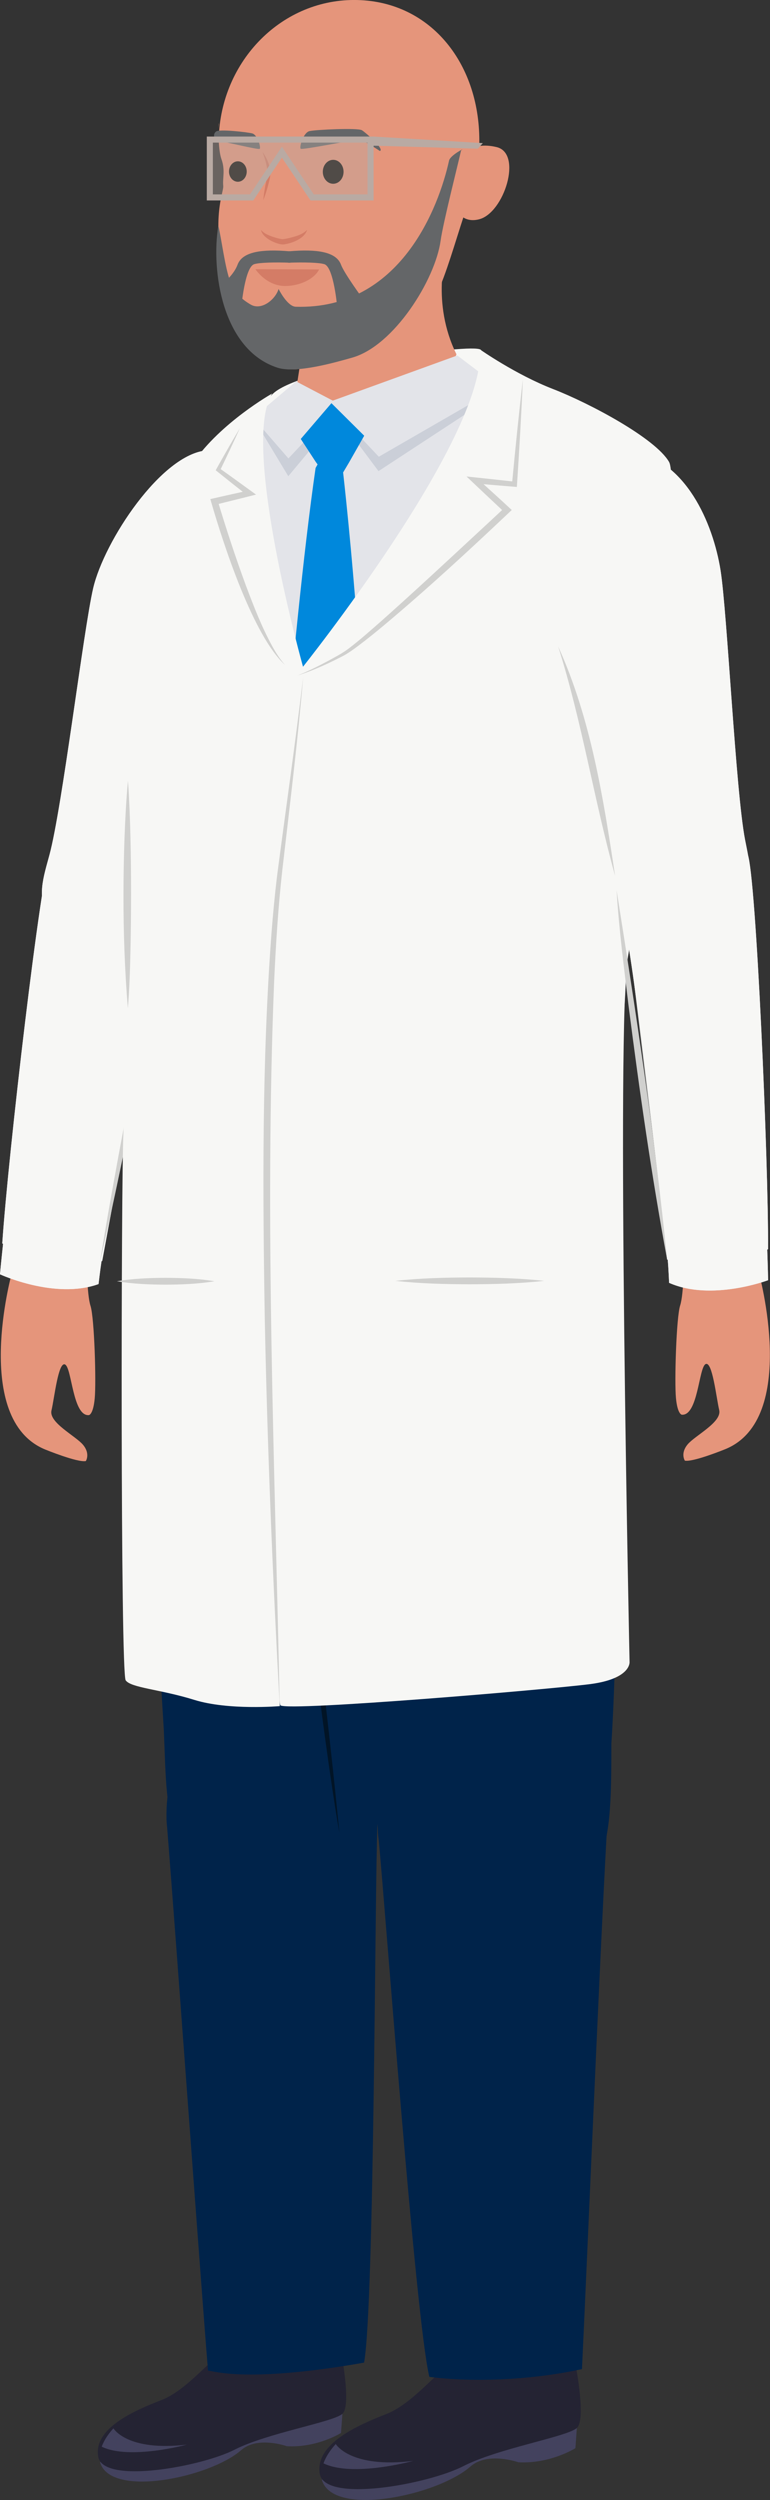 <?xml version="1.0" encoding="UTF-8" standalone="no"?>
<!DOCTYPE svg PUBLIC "-//W3C//DTD SVG 1.1//EN" "http://www.w3.org/Graphics/SVG/1.1/DTD/svg11.dtd">
<svg width="100%" height="100%" viewBox="0 0 4228 13723" version="1.1" xmlns="http://www.w3.org/2000/svg" xmlns:xlink="http://www.w3.org/1999/xlink" xml:space="preserve" xmlns:serif="http://www.serif.com/" style="fill-rule:evenodd;clip-rule:evenodd;stroke-linejoin:round;stroke-miterlimit:2;">
    <rect x="0" y="0" width="4228" height="13723" fill="#333333" stroke="none"/>
    <g transform="matrix(4.167,0,0,4.167,64.525,7741.78)">
        <path d="M0,-180.534C0,-180.534 -53.043,11.74 44.193,51.525C44.193,51.525 86.418,68.824 97.605,66.712C97.605,66.712 103.815,57.258 94.023,45.4C84.233,33.532 48.538,16.124 52.353,0.012C56.167,-16.096 61.37,-65.156 70.331,-60.453C79.259,-55.756 80.321,7.923 101.615,6.192C101.615,6.192 107.299,5.849 109.334,-15.817C111.405,-37.482 108.885,-121.913 103.815,-137.61C98.744,-153.304 98.917,-199.079 98.917,-199.079C98.917,-199.079 52.6,-249.358 13.033,-215.469L0,-180.534Z" style="fill:rgb(229,149,123);fill-rule:nonzero;"/>
    </g>
    <g transform="matrix(4.167,0,0,4.167,968.002,2770.89)">
        <path d="M0,518.545C-0.548,520.431 -1.098,522.315 -1.652,524.193L-1.779,524.177C-10.545,560.791 -42.01,589.268 -81.571,592.442C-115.64,595.176 -150.913,575.185 -167.917,545.871C-184.544,517.208 -175.073,490.647 -167.151,461.259C-150.269,398.634 -122.168,164.125 -109.493,109.822C-95.027,47.847 -19.811,-66.671 40.189,-71.671C99.71,-76.631 116.527,6.795 121.302,66.331C123.356,91.94 116.102,117.773 100.988,138.553C21.788,247.441 36.967,391.241 0,518.545" style="fill:rgb(227,228,233);fill-rule:nonzero;"/>
    </g>
    <g transform="matrix(4.167,0,0,4.167,1388.79,4931.5)">
        <path d="M0,-379.992C-8.943,-366.065 -17.024,-351.677 -23.816,-336.705C-25.48,-332.947 -27.228,-329.233 -28.754,-325.419C-29.531,-323.518 -30.359,-321.642 -31.092,-319.724L-33.299,-313.977C-34.06,-312.073 -34.709,-310.124 -35.416,-308.199C-36.106,-306.267 -36.831,-304.35 -37.494,-302.409C-38.776,-298.51 -40.146,-294.647 -41.312,-290.711L-43.116,-284.83L-44.799,-278.91C-45.954,-274.976 -46.964,-270.995 -48.051,-267.041C-50.057,-259.081 -52.002,-251.106 -53.667,-243.058C-57.162,-227.005 -60.078,-210.807 -62.66,-194.536C-65.375,-178.287 -67.705,-161.948 -70.107,-145.603L-73.817,-121.079L-75.724,-108.815L-77.777,-96.567C-83.326,-63.938 -90.172,-31.318 -100.988,0C-93.384,-32.219 -88.33,-64.798 -83.949,-97.505L-77.61,-146.648C-75.432,-163.04 -73.156,-179.44 -70.551,-195.818C-67.8,-212.17 -64.832,-228.518 -61.037,-244.712C-57.2,-260.888 -52.83,-276.981 -47.214,-292.671C-41.77,-308.411 -35.066,-323.721 -27.317,-338.44C-19.46,-353.103 -10.377,-367.098 0,-379.992" style="fill:rgb(208,208,206);fill-rule:nonzero;"/>
    </g>
    <g transform="matrix(4.167,0,0,4.167,945.683,6923.09)">
        <path d="M0,-543.526C-5.793,-554.23 -13.54,-563.899 -22.887,-571.71C-41.984,-587.671 -66.816,-594.267 -91.378,-590.69C-120.951,-586.383 -146.942,-567.232 -159.863,-540.289C-172.821,-513.271 -216.439,-137.402 -223.948,-23.583C-223.948,-23.583 -223.608,-23.316 -222.915,-22.839C-223.193,-20.244 -225.774,3.89 -226.964,17.185C-226.964,17.185 -154.426,50.741 -97.078,30.025C-97.078,30.025 -94.966,11.587 -93.123,-0.256C-92.84,-0.275 -92.564,-0.292 -92.281,-0.312C-92.281,-0.312 -37.13,-302.71 -12.45,-406.249C-2.923,-446.215 11.936,-521.47 0,-543.526" style="fill:rgb(227,228,233);fill-rule:nonzero;"/>
    </g>
    <path d="M1500,2160C1653.11,2016.14 2597.59,1880.29 2640,1920C2682.41,1959.71 2567.71,2240.15 2550,2250C2532.29,2259.85 1205.7,2436.52 1500,2160Z" style="fill:rgb(247,247,245);"/>
    <g transform="matrix(-0.787,4.092,4.092,0.787,1692.74,6296.96)">
        <path d="M-291.756,-240.99C-264.359,-239.036 199.057,-240.99 199.057,-240.99" style="fill:rgb(247,247,245);fill-rule:nonzero;"/>
    </g>
    <g transform="matrix(4.167,0,0,4.167,936.281,6921.79)">
        <path d="M0,-481.98C-2.426,-461.649 -5.923,-441.479 -9.177,-421.282L-14.324,-391.031L-19.655,-360.815C-23.202,-340.67 -26.986,-320.57 -30.692,-300.456L-42.178,-240.184L-54.082,-179.995C-58.19,-159.959 -62.167,-139.898 -66.414,-119.89C-74.767,-79.846 -83.38,-39.853 -92.699,0C-86.24,-40.415 -79.121,-80.699 -71.775,-120.938L-69.033,-136.03L-66.22,-151.108L-60.588,-181.263L-49.045,-241.519L-37.181,-301.71C-33.103,-321.751 -29.179,-341.819 -24.999,-361.84C-20.924,-381.88 -16.719,-401.895 -12.536,-421.915C-8.345,-441.934 -3.947,-461.907 0,-481.98" style="fill:rgb(208,208,206);fill-rule:nonzero;"/>
    </g>
    <g transform="matrix(4.167,0,0,4.167,1882.61,13714.8)">
        <path d="M0,-119.629L-2.453,-86.481C-2.453,-86.481 -33.835,-66.736 -73.897,-69.031C-73.897,-69.031 -112.319,-82.86 -134.039,-63.811C-174.77,-28.042 -306.362,0 -319.965,-47.992L0,-119.629Z" style="fill:rgb(67,66,94);fill-rule:nonzero;"/>
    </g>
    <g transform="matrix(4.167,0,0,4.167,1867.21,13592.8)">
        <path d="M0,-170.988C0,-170.988 16.069,-93.341 2.938,-82.278C-10.192,-71.215 -95.874,-57.196 -139.254,-35.049C-182.633,-12.902 -312.722,11.145 -318.759,-26.177C-324.754,-63.499 -271.297,-86.633 -234.964,-100.71C-198.674,-114.786 -162.301,-165.136 -143.138,-171.153C-143.138,-171.153 -132.8,-179.72 -93.765,-152.98C-73.915,-139.381 -22.142,-182.133 0,-170.988" style="fill:rgb(36,35,51);fill-rule:nonzero;"/>
    </g>
    <g transform="matrix(4.167,0,0,4.167,622.868,13504.1)">
        <path d="M0,-42.003C0,-42.003 17.663,-11.206 96.802,-20.569C96.802,-20.569 21.273,0 -15.397,-17.825C-15.397,-17.825 -12.261,-28.649 0,-42.003" style="fill:rgb(67,66,94);fill-rule:nonzero;"/>
    </g>
    <g transform="matrix(4.167,0,0,4.167,3169.89,13821.3)">
        <path d="M0,-126.936L-2.479,-92.022C-2.479,-92.022 -35.465,-71.13 -77.659,-73.422C-77.659,-73.422 -118.163,-87.865 -140.977,-67.737C-183.756,-29.943 -322.242,0 -336.718,-50.496L0,-126.936Z" style="fill:rgb(67,66,94);fill-rule:nonzero;"/>
    </g>
    <g transform="matrix(4.167,0,0,4.167,3152.62,13693.3)">
        <path d="M0,-181.109C0,-181.109 17.165,-99.392 3.372,-87.701C-10.42,-76.01 -100.605,-60.979 -146.217,-37.521C-191.828,-14.063 -328.744,11.667 -335.219,-27.617C-341.648,-66.9 -285.428,-91.43 -247.211,-106.366C-209.039,-121.304 -170.895,-174.439 -150.733,-180.835C-150.733,-180.835 -139.874,-189.889 -98.684,-161.852C-77.738,-147.593 -23.352,-192.776 0,-181.109" style="fill:rgb(36,35,51);fill-rule:nonzero;"/>
    </g>
    <g transform="matrix(4.167,0,0,4.167,1843.66,13599.1)">
        <path d="M0,-44.166C0,-44.166 18.697,-11.791 102.006,-21.898C102.006,-21.898 22.533,0 -16.138,-18.657C-16.138,-18.657 -12.87,-30.065 0,-44.166" style="fill:rgb(67,66,94);fill-rule:nonzero;"/>
    </g>
    <g transform="matrix(4.167,0,0,4.167,2073.99,12384.8)">
        <path d="M0,-579.65C0.018,-580.117 0.028,-580.392 0.028,-580.413L-0.002,-580.412C-0.548,-653.073 -54.267,-741.572 -142.924,-735.192C-243.429,-737.004 -280.081,-649.87 -278.297,-576.194C-278.296,-576.169 -278.295,-576.145 -278.294,-576.121L-278.373,-576.119C-278.324,-575.515 -278.274,-574.894 -278.225,-574.281C-278.088,-570.785 -277.81,-567.327 -277.395,-563.91C-264.978,-408.351 -233.579,28.58 -223.616,150.48L-214.258,152.191C-161.03,161.922 -71.252,149.604 -17.953,140.012C-4.353,64.42 -3.787,-484.535 -0.412,-569.182C-0.172,-572.144 -0.026,-575.131 0.005,-578.146C0.01,-578.649 0.001,-579.148 0,-579.65" style="fill:rgb(0,35,74);fill-rule:nonzero;"/>
    </g>
    <g transform="matrix(4.167,0,0,4.167,799.8,9402.26)">
        <path d="M0,-528.198C4.929,-316.365 17.311,-82.74 23.938,22.664C29.129,143.068 21.706,223.533 172.319,238.011C243.898,244 308.21,192.452 306.493,129.202C313.334,64.691 336.183,-279.566 353.138,-528.198C371.448,-752.198 0.448,-772.198 0,-528.198" style="fill:rgb(0,35,74);fill-rule:nonzero;"/>
    </g>
    <g transform="matrix(4.167,0,0,4.167,2075.12,12451.7)">
        <path d="M0,-575.331C-0.048,-575.828 -0.075,-576.121 -0.076,-576.143L-0.043,-576.143C-3.818,-654.214 61.029,-720.933 146.113,-723.289C232.088,-725.669 301.837,-661.329 301.899,-582.084C301.899,-582.057 301.898,-582.032 301.898,-582.005L301.984,-582.007C301.947,-581.361 301.91,-580.697 301.873,-580.042C301.82,-576.313 301.612,-572.621 301.255,-568.971C292.181,-405.836 274.795,10.28 268.866,132.566L258.632,134.628C200.423,146.357 126.838,150.338 67.752,142.743C49.661,67.65 9.682,-475.15 1.07,-564.205C0.634,-567.345 0.297,-570.519 0.084,-573.728C0.049,-574.264 0.028,-574.796 0,-575.331" style="fill:rgb(0,35,74);fill-rule:nonzero;"/>
    </g>
    <g transform="matrix(4.167,0,0,4.167,3384.03,9635.26)">
        <path d="M0,-584.085C4.213,-366.388 0.568,-120.623 -6.501,-15.649C-6.366,140.148 -10.668,190.479 -161.706,204.617C-240.24,213.035 -312.931,163.702 -313.408,100.431C-323.744,33.633 -364.439,-334.851 -392.613,-584.12C-411.767,-793.12 5.233,-797.12 0,-584.085" style="fill:rgb(0,35,74);fill-rule:nonzero;"/>
    </g>
    <g transform="matrix(4.167,0,0,4.167,1863.62,8164.45)">
        <path d="M0,455.039C-3.357,436.221 -6.227,417.329 -9.118,398.444L-13.281,370.092C-14.661,360.64 -15.94,351.175 -17.269,341.717C-19.946,322.803 -22.353,303.855 -24.866,284.92L-31.966,228.06L-38.589,171.143C-40.65,152.154 -42.813,133.176 -44.706,114.167C-48.612,76.164 -52.194,38.123 -54.969,0C-49.298,37.801 -44.204,75.658 -39.28,113.535C-38.022,123.001 -36.789,132.47 -35.617,141.946L-32.007,170.362L-25.02,227.223L-18.306,284.117L-15.056,312.577C-13.946,322.06 -12.9,331.552 -11.869,341.045C-7.638,379.007 -3.688,416.998 0,455.039" style="fill:rgb(1,20,38);fill-rule:nonzero;"/>
    </g>
    <g transform="matrix(4.167,0,0,4.167,3400.74,6684.83)">
        <path d="M0,-89.182C0,-113.229 -3.733,-144.076 -5.667,-164.016C-31.994,-216.535 -81.252,-238.692 -155.667,-227.536L-519.512,-227.536C-557.485,-227.536 -593.756,-211.776 -619.667,-184.016C-629.975,-161.237 -631.675,-111.229 -631.675,-87.182L-631.416,-62.749C-629.324,121.172 -615.703,149.505 -312.349,149.51C-8.994,149.505 -2.759,142.905 -0.667,-41.016L0,-89.182Z" style="fill:rgb(0,35,74);fill-rule:nonzero;"/>
    </g>
    <g transform="matrix(0.451,4.142,4.142,-0.451,1922.89,4987.71)">
        <path d="M268.793,-283.085C337.758,-85.54 351.471,93.824 326.039,301.41C301.486,298.816 293.347,308.915 268.793,306.321C292.949,109.155 271.509,-90.366 206.006,-277.996C229.453,-285.695 242.88,-281.994 268.793,-283.085" style="fill:rgb(10,12,10);fill-rule:nonzero;"/>
    </g>
    <g transform="matrix(0.193,4.162,4.162,-0.193,1740.49,6527.23)">
        <path d="M-86.085,38.78L-23.19,38.78C-26.654,-3.569 -32.491,-46.383 -40.811,-90.159L-103.51,-90.159C-95.528,-47.408 -89.72,-4.378 -86.085,38.78" style="fill:rgb(174,178,178);fill-rule:nonzero;"/>
    </g>
    <g transform="matrix(4.167,0,0,4.167,1614.09,6156.41)">
        <path d="M0,-958.143C0,-958.143 102.967,-991.967 159.429,-992.325C175.58,-992.428 251.642,-975.574 268.817,-964.053C309.199,-936.963 387.7,-923.867 475.212,-873.747C488.922,-865.894 499.753,-853.414 499.909,-837.071C500.456,-779.634 434.305,-660.657 434.305,-519.751C434.305,-355.774 446.652,-192.842 428.461,-92.949C422.196,-58.544 411.04,-31.219 378.491,-21.486C303.588,0.912 27.553,34.285 -164.857,-26.663C-194.55,-36.068 -188.455,-51.798 -197.335,-82.646C-269.738,-334.186 -199.183,-379.031 -185.787,-540.802C-182.214,-583.959 -179.441,-630.408 -185.399,-673.293C-192.595,-725.091 -205.863,-755.784 -200.147,-784.516C-191.835,-826.295 -143.174,-861.701 -55.872,-920.196L0,-958.143Z" style="fill:rgb(227,228,233);fill-rule:nonzero;"/>
    </g>
    <g transform="matrix(4.167,0,0,4.167,872.973,3487.07)">
        <path d="M0,603.854C-3.811,598.708 -7.134,593.178 -9.889,587.361C-11.266,584.451 -12.494,581.469 -13.579,578.432C-14.67,575.386 -15.58,572.322 -16.562,569.272C-20.427,557.054 -24.066,544.762 -27.523,532.413C-34.328,507.687 -40.319,482.696 -44.755,457.366C-49.253,432.056 -52.092,406.378 -52.648,380.573C-53.197,354.767 -51.021,328.893 -46.792,303.478C-42.503,278.057 -36.475,253.112 -31.193,228.128C-28.513,215.641 -26.018,203.13 -23.874,190.562C-21.738,177.994 -19.899,165.378 -18.384,152.718C-17.638,146.371 -17.031,140.074 -16.367,133.656C-15.712,127.262 -14.948,120.891 -14.124,114.53L-9.064,76.458C-5.768,51.118 -3.308,25.619 -4.508,0L-3.703,9.576C-3.5,12.773 -3.32,15.976 -3.192,19.181C-3.022,25.591 -2.974,32.014 -3.169,38.428C-3.49,51.262 -4.481,64.069 -5.655,76.836C-6.867,89.601 -8.303,102.331 -9.574,115.053C-10.185,121.414 -10.83,127.769 -11.344,134.124C-11.863,140.454 -12.347,146.914 -12.96,153.297C-15.347,178.904 -19.632,204.321 -24.707,229.476C-29.816,254.63 -35.777,279.516 -39.89,304.627C-42.024,317.168 -43.655,329.772 -44.705,342.424C-45.749,355.076 -46.162,367.774 -46.038,380.475C-45.956,393.178 -45.227,405.883 -44.092,418.558C-42.89,431.228 -41.313,443.874 -39.384,456.478C-37.454,469.083 -35.091,481.627 -32.567,494.145C-30.036,506.662 -27.214,519.127 -24.212,531.554C-21.25,543.993 -18.013,556.368 -14.708,568.731C-13.868,571.817 -13.093,574.931 -12.161,577.959C-11.231,580.999 -10.144,583.992 -8.928,586.936C-6.52,592.833 -3.524,598.507 0,603.854" style="fill:rgb(208,208,206);fill-rule:nonzero;"/>
    </g>
    <g transform="matrix(-2.946,-2.946,-2.946,2.946,1388.82,2062.57)">
        <path d="M-65.352,-294.975C-65.352,-294.975 -97.715,-234.197 -169.543,-209.727C-176.565,-202.705 -210.253,36.993 -65.352,-10.817L35.812,-148.906C70.97,-256.646 22.303,-292.523 -65.352,-294.975" style="fill:rgb(229,149,123);fill-rule:nonzero;"/>
    </g>
    <g transform="matrix(4.167,0,0,4.167,1200.69,1276.33)">
        <path d="M0,-118.128C0,-222.064 79.923,-306.319 178.513,-306.319C277.102,-306.319 343.475,-224.953 343.475,-121.018C343.475,-89.98 334.889,-45.245 322.266,-19.437C313.135,8.1 298.523,58.982 287.934,79.075C277.346,99.168 209.049,151.633 187.872,159.447C166.695,167.261 101.31,188.191 78.015,177.028C54.72,165.865 40.954,147.168 37.778,138.237C34.601,129.307 20.805,99.709 16.336,85.493C-14.636,-13.018 7.071,-51.53 6.012,-61.576C4.953,-71.622 8.924,-82.227 3.629,-96.739C0.013,-106.653 -0.745,-130.221 0.145,-143.101C-0.475,-149.478 0,-111.578 0,-118.128" style="fill:rgb(229,149,123);fill-rule:nonzero;"/>
    </g>
    <g transform="matrix(0,-4.167,-4.167,0,1829.53,886.022)">
        <path d="M-13.683,-13.677C-22.392,-13.677 -29.45,-7.561 -29.45,-0.005C-29.45,7.555 -22.392,13.683 -13.683,13.683C-4.971,13.683 2.091,7.555 2.091,-0.005C2.091,-7.561 -4.971,-13.677 -13.683,-13.677" style="fill:rgb(10,12,10);fill-rule:nonzero;"/>
    </g>
    <g transform="matrix(0,-4.167,-4.167,0,1306.08,892.888)">
        <path d="M-11.684,-11.678C-19.121,-11.678 -25.148,-6.456 -25.148,-0.004C-25.148,6.453 -19.121,11.684 -11.684,11.684C-4.244,11.684 1.787,6.453 1.787,-0.004C1.787,-6.456 -4.244,-11.678 -11.684,-11.678" style="fill:rgb(10,12,10);fill-rule:nonzero;"/>
    </g>
    <g transform="matrix(4.167,0,0,4.167,2085.79,700.98)">
        <path d="M0,30.694C0,30.694 -21.344,16.229 -27.181,15.819C-33.042,15.402 -102.213,29.666 -104.327,27.714C-106.451,25.768 -100.925,6.431 -92.732,4.48C-84.505,2.537 -28.854,0 -23.607,3.334C-18.361,6.662 6.649,28.41 0,30.694" style="fill:rgb(100,102,104);fill-rule:nonzero;"/>
    </g>
    <g transform="matrix(0.973,4.051,4.051,-0.973,1265.75,676.939)">
        <path d="M19.563,-20.119C20.36,-15.062 42.857,27.359 41.655,29.558C40.459,31.765 22.945,31.184 19.563,24.672C16.181,18.129 3.856,-15.878 5.992,-20.856C9.119,-28.146 18.863,-24.564 19.563,-20.119" style="fill:rgb(100,102,104);fill-rule:nonzero;"/>
    </g>
    <g transform="matrix(4.167,0,0,4.167,1686.33,1343.56)">
        <path d="M0,-19.702C-3.281,-8.221 -19.292,-2.199 -30.093,-0.557C-33.308,0 -37.119,-1.08 -40.161,-2.1C-46.046,-4.151 -51.671,-7.084 -56.14,-11.519C-58.296,-13.724 -60.248,-16.489 -60.742,-19.57C-56.982,-14.974 -51.65,-12.908 -46.329,-10.895C-42.404,-9.535 -38.325,-8.319 -34.269,-7.601C-32.879,-7.358 -32.46,-7.284 -30.979,-7.499C-28.293,-7.837 -25.48,-8.451 -22.805,-9.078C-14.652,-11.246 -6.046,-13.344 0,-19.702" style="fill:rgb(212,124,102);fill-rule:nonzero;"/>
    </g>
    <g transform="matrix(4.167,0,0,4.167,1441.14,1098.83)">
        <path d="M0,-63.628C7.02,-54.118 11.84,-41.849 9.949,-29.801C7.762,-19.725 4.807,-9.643 1.116,0C1.544,-5.557 2.355,-11.004 3.303,-16.416C4.017,-21.019 5.206,-25.886 6.029,-30.475C7.654,-41.709 3.815,-53.001 0,-63.628" style="fill:rgb(212,124,102);fill-rule:nonzero;"/>
    </g>
    <g transform="matrix(4.167,0,0,4.167,1402.33,1570.87)">
        <path d="M0,-22.382L83.953,-22.06C77.911,-9.813 59.387,-0.44 39.599,-0.246C14.512,0 0,-22.382 0,-22.382" style="fill:rgb(212,124,102);fill-rule:nonzero;"/>
    </g>
    <g transform="matrix(-4.063,0.923,0.923,4.063,2009.23,2653.92)">
        <path d="M-173.433,-107.702L22.627,-107.702L-19.785,-12.213L-197.356,-78.333L-173.433,-107.702Z" style="fill:rgb(203,207,216);fill-rule:nonzero;"/>
    </g>
    <g transform="matrix(-3.917,1.421,1.421,3.917,2138.71,2572.39)">
        <path d="M-134.816,-109.699L46.864,-109.699L7.882,-19.561L-172.485,-51.505L-134.816,-109.699Z" style="fill:rgb(227,228,233);fill-rule:nonzero;"/>
    </g>
    <g transform="matrix(3.689,1.936,1.936,-3.689,1721.82,2185.92)">
        <path d="M-24.995,-6.857L39.642,-6.857L18.237,-106.443L-58.641,-59.827L-24.995,-6.857Z" style="fill:rgb(203,207,216);fill-rule:nonzero;"/>
    </g>
    <g transform="matrix(3.689,1.936,1.936,-3.689,1724.31,2117.07)">
        <path d="M-23.545,-5.953L41.093,-5.953L14.629,-100.525L-51.426,-74.68L-23.545,-5.953Z" style="fill:rgb(227,228,233);fill-rule:nonzero;"/>
    </g>
    <g transform="matrix(4.167,0,0,4.167,1732.89,5514.92)">
        <path d="M0,-707.076L11.254,-726.933C14.335,-732.37 22.199,-732.281 25.156,-726.776L35.547,-707.435C38.452,-682.407 78.69,-328.954 66.181,-61.052C66.181,-61.052 41.07,-11.407 -0.126,25.294C-0.126,25.294 -47.672,-15.629 -62.452,-59.191C-62.452,-59.191 -32.374,-483.012 0,-707.076" style="fill:rgb(0,136,220);fill-rule:nonzero;"/>
    </g>
    <g transform="matrix(4.167,0,0,4.167,1732.62,2356.22)">
        <path d="M0,42.565L-19.454,12.763L20.934,-34.378L64.124,8.527L49.44,34.383L43.994,43.974L24.427,76.943L0,42.565Z" style="fill:rgb(0,136,220);fill-rule:nonzero;"/>
    </g>
    <g transform="matrix(4.167,0,0,4.167,1198.67,1616.33)">
        <path d="M0,-90.432C4.051,-74.854 8.725,-35.176 15.864,-16.758C21.187,-3.025 29.746,5.82 42.833,13.382C56.597,21.334 74.918,7.231 79.459,-7.203C79.459,-7.203 90.821,15.838 102.06,16.172C239.964,20.272 290.751,-115.498 304.064,-176.385C305.65,-183.641 327.86,-194.804 319.928,-189.781C316.571,-174.407 296.178,-94.356 292.959,-70.897C285.914,-19.548 231.617,67.521 176.621,83.149C154.982,89.298 102.722,104.372 78.258,96.542C5.024,73.102 -9.634,-31.594 0,-90.432" style="fill:rgb(100,102,104);fill-rule:nonzero;"/>
    </g>
    <g transform="matrix(4.167,0,0,4.167,1587.27,1675.33)">
        <path d="M0,-71.037C36.447,-74.167 62.074,-70.505 68.432,-53.391C72.749,-41.692 98.046,-7.336 98.046,-7.336L63.51,3.13C63.51,3.13 58.98,-49.85 46.653,-53.996C39.889,-56.275 19.05,-56.717 -1.209,-55.998L-0.478,-71.05C-0.169,-71.042 0,-71.037 0,-71.037" style="fill:rgb(100,102,104);fill-rule:nonzero;"/>
    </g>
    <g transform="matrix(4.167,0,0,4.167,1589.59,1675.33)">
        <path d="M0,-71.037C-36.447,-74.167 -62.074,-70.505 -68.433,-53.391C-72.749,-41.692 -83.628,-32.312 -83.628,-32.312L-63.51,3.13C-63.51,3.13 -58.98,-49.85 -46.653,-53.996C-39.889,-56.275 -19.05,-56.717 1.209,-55.998L0.478,-71.05C0.169,-71.042 0,-71.037 0,-71.037" style="fill:rgb(100,102,104);fill-rule:nonzero;"/>
    </g>
    <g transform="matrix(-3.973,1.256,1.256,3.973,2859.86,1091.93)">
        <path d="M60.519,-75.995C60.519,-75.995 41.21,-93.689 9.793,-74.697C-20.581,-56.341 26.647,11.01 60.519,9.004C94.36,7.014 85.418,-33.748 85.418,-33.748L60.519,-75.995Z" style="fill:rgb(229,149,123);fill-rule:nonzero;"/>
    </g>
    <g transform="matrix(4.167,0,0,4.167,4167.18,7739.49)">
        <path d="M0,-180.535C0,-180.535 53.043,11.739 -44.193,51.524C-44.193,51.524 -86.418,68.823 -97.605,66.711C-97.605,66.711 -103.815,57.257 -94.023,45.399C-84.233,33.531 -48.538,16.123 -52.353,0.011C-56.167,-16.097 -61.37,-65.157 -70.332,-60.454C-79.26,-55.757 -80.321,7.922 -101.615,6.191C-101.615,6.191 -107.3,5.848 -109.334,-15.818C-111.405,-37.483 -108.885,-121.914 -103.815,-137.611C-98.744,-153.305 -98.917,-199.08 -98.917,-199.08C-98.917,-199.08 -52.6,-249.358 -13.033,-215.47L0,-180.535Z" style="fill:rgb(229,149,123);fill-rule:nonzero;"/>
    </g>
    <g transform="matrix(4.167,0,0,4.167,3379.17,2790.93)">
        <path d="M0,481.499C0.411,483.42 0.825,485.338 1.242,487.251L1.37,487.245C7.484,524.393 36.823,555.056 76.053,561.064C109.838,566.238 146.456,548.831 165.521,520.814C184.163,493.419 176.624,466.246 170.833,436.365C158.493,372.69 147.306,136.768 138.564,81.695C128.586,18.841 92.39,-64.654 20.238,-75.7C-38.801,-84.739 -119.37,-40.171 -128.408,18.868C-132.297,44.263 -126.917,70.551 -113.334,92.363C-42.158,206.657 -27.729,351.869 0,481.499" style="fill:rgb(227,228,233);fill-rule:nonzero;"/>
    </g>
    <g transform="matrix(4.167,0,0,4.167,3083.37,4807.24)">
        <path d="M0,-303.894C11.105,-280.257 19.777,-255.5 27.167,-230.436C34.505,-205.341 40.445,-179.872 45.59,-154.296C50.738,-128.715 55.076,-103.017 59.131,-77.301C63.136,-51.57 66.97,-25.849 70.565,0C63.28,-25.071 57.578,-50.545 52.17,-76.022C46.816,-101.516 41.88,-127.056 36.77,-152.523C31.656,-177.991 26.36,-203.389 20.351,-228.627C14.391,-253.884 7.597,-278.927 0,-303.894" style="fill:rgb(208,208,206);fill-rule:nonzero;"/>
    </g>
    <g transform="matrix(4.167,0,0,4.167,3442.13,6953.8)">
        <path d="M0,-558.012C6.547,-568.273 14.968,-577.36 24.852,-584.48C45.046,-599.028 70.288,-603.823 94.529,-598.491C123.717,-592.072 148.265,-571.104 159.218,-543.302C170.201,-515.423 186.713,-137.393 186.029,-23.329C186.029,-23.329 185.67,-23.087 184.945,-22.66C185.036,-20.052 185.877,4.205 186.109,17.551C186.109,17.551 111.349,45.811 55.636,21.03C55.636,21.03 54.854,2.488 53.865,-9.457C53.585,-9.497 53.311,-9.533 53.03,-9.573C53.03,-9.573 19.74,-315.151 2.559,-420.195C-4.073,-460.743 -13.489,-536.87 0,-558.012" style="fill:rgb(227,228,233);fill-rule:nonzero;"/>
    </g>
    <g transform="matrix(4.167,0,0,4.167,3454.21,6913.92)">
        <path d="M0,-410.496C0.883,-408.517 1.458,-406.416 2.045,-404.337C2.623,-402.251 3.157,-400.154 3.675,-398.054C4.687,-393.848 5.617,-389.625 6.53,-385.4C8.349,-376.948 9.954,-368.459 11.583,-359.974C13.152,-351.479 14.638,-342.973 16.121,-334.465C17.607,-325.957 18.935,-317.428 20.314,-308.905C25.721,-274.799 30.545,-240.611 34.83,-206.356C39.136,-172.103 42.882,-137.779 46.015,-103.386C46.769,-94.784 47.565,-86.187 48.209,-77.574C48.851,-68.961 49.477,-60.346 50.02,-51.723C50.496,-43.094 50.985,-34.466 51.231,-25.82C51.349,-21.497 51.439,-17.172 51.425,-12.843C51.402,-10.678 51.359,-8.512 51.247,-6.347C51.188,-5.264 51.114,-4.182 50.995,-3.103C50.927,-2.563 50.851,-2.025 50.741,-1.491C50.614,-0.975 50.52,-0.391 50.132,0C50.468,-0.428 50.49,-0.998 50.558,-1.519C50.605,-2.053 50.619,-2.59 50.624,-3.126C50.629,-4.2 50.596,-5.274 50.544,-6.348C50.437,-8.496 50.26,-10.643 50.065,-12.787C49.692,-17.077 49.237,-21.361 48.743,-25.642C47.757,-34.205 46.74,-42.764 45.62,-51.313C44.559,-59.867 43.475,-68.42 42.342,-76.967L39.034,-102.618C34.61,-136.819 30.157,-171.016 25.902,-205.238C21.608,-239.456 17.482,-273.695 13.385,-307.94L7.238,-359.308C6.25,-367.875 5.166,-376.428 4.085,-384.983C3.545,-389.26 2.973,-393.533 2.347,-397.796C2.045,-399.93 1.726,-402.061 1.364,-404.185C0.98,-406.303 0.642,-408.435 0,-410.496" style="fill:rgb(208,208,206);fill-rule:nonzero;"/>
    </g>
    <g transform="matrix(4.167,0,0,4.167,945.683,6923.09)">
        <path d="M0,-543.526C-5.793,-554.23 -13.54,-563.899 -22.887,-571.71C-41.984,-587.671 -66.816,-594.267 -91.378,-590.69C-120.951,-586.383 -146.942,-567.232 -159.863,-540.289C-172.821,-513.271 -216.439,-137.402 -223.948,-23.583C-223.948,-23.583 -223.608,-23.316 -222.915,-22.839C-223.193,-20.244 -225.774,3.89 -226.964,17.185C-226.964,17.185 -154.426,50.741 -97.078,30.025C-97.078,30.025 -94.966,11.587 -93.123,-0.256C-92.84,-0.275 -92.564,-0.292 -92.281,-0.312C-92.281,-0.312 -37.13,-302.71 -12.45,-406.249C-2.923,-446.215 11.936,-521.47 0,-543.526" style="fill:rgb(247,247,245);fill-rule:nonzero;"/>
    </g>
    <g transform="matrix(-0.787,4.092,4.092,0.787,1692.74,6296.96)">
        <path d="M-291.756,-240.99C-264.359,-239.036 199.057,-240.99 199.057,-240.99" style="fill:rgb(247,247,245);fill-rule:nonzero;"/>
    </g>
    <g transform="matrix(4.167,0,0,4.167,936.281,6921.79)">
        <path d="M0,-481.98C-2.426,-461.649 -5.923,-441.479 -9.177,-421.282L-14.324,-391.031L-19.655,-360.815C-23.202,-340.67 -26.986,-320.57 -30.692,-300.456L-42.178,-240.184L-54.082,-179.995C-58.19,-159.959 -62.167,-139.898 -66.414,-119.89C-74.767,-79.846 -83.38,-39.853 -92.699,0C-86.24,-40.415 -79.121,-80.699 -71.775,-120.938L-69.033,-136.03L-66.22,-151.108L-60.588,-181.263L-49.045,-241.519L-37.181,-301.71C-33.103,-321.751 -29.179,-341.819 -24.999,-361.84C-20.924,-381.88 -16.719,-401.895 -12.536,-421.915C-8.345,-441.934 -3.947,-461.907 0,-481.98" style="fill:rgb(208,208,206);fill-rule:nonzero;"/>
    </g>
    <g transform="matrix(4.167,0,0,4.167,968.002,2770.89)">
        <path d="M0,518.545C-0.548,520.431 -1.098,522.315 -1.652,524.193L-1.779,524.177C-10.545,560.791 -42.01,589.268 -81.571,592.442C-115.64,595.176 -150.913,575.185 -167.917,545.871C-184.544,517.208 -175.073,490.647 -167.151,461.259C-150.269,398.634 -122.168,164.125 -109.493,109.822C-95.027,47.847 -19.811,-66.671 40.189,-71.671C99.71,-76.631 116.527,6.795 121.302,66.331C123.356,91.94 116.102,117.773 100.988,138.553C21.788,247.441 36.967,391.241 0,518.545" style="fill:rgb(247,247,245);fill-rule:nonzero;"/>
    </g>
    <g transform="matrix(4.167,0,0,4.167,2635.97,9394.06)">
        <path d="M0,-1794C0,-1794 47,-1761 96,-1742C145,-1723 231,-1677 249,-1646C267,-1615 211,-1079 195,-995C179,-911 197,-65 197,-65C197,-65 199,-43 145,-36C91,-29 -252,0 -263,-8C-274,-16 -235,-1374 -235,-1374C-235,-1374 6,-1675 0,-1794" style="fill:rgb(247,247,245);fill-rule:nonzero;"/>
    </g>
    <g transform="matrix(4.167,0,0,4.167,1494.31,9388.93)">
        <path d="M0,-1734.77C0,-1734.77 -67.752,-1696.8 -104.569,-1643C-140.239,-1590.88 -188.361,-1389.99 -190,-1224.77C-192.012,-1021.95 -193,-822.768 -196,-759.768C-199,-696.768 -200,-49.768 -193,-39.768C-186,-29.768 -147.569,-28 -102.569,-14C-57.569,0 10,-5.768 10,-5.768L41,-1373.77C41,-1373.77 -42,-1668.77 0,-1734.77" style="fill:rgb(247,247,245);fill-rule:nonzero;"/>
    </g>
    <g transform="matrix(-0.002,4.167,4.167,0.002,1322.96,4914.7)">
        <path d="M-150.89,-148.94C51.93,-150.868 85.807,-148.966 148.878,-148.94" style="fill:rgb(247,247,245);fill-rule:nonzero;"/>
    </g>
    <g transform="matrix(4.167,0,0,4.167,702.639,5534.76)">
        <path d="M0,-299.768C0.99,-287.267 1.526,-274.772 2.098,-262.277C2.636,-249.783 2.988,-237.291 3.296,-224.802C3.864,-199.821 4.103,-174.849 4.078,-149.88C4.058,-124.91 3.797,-99.948 3.27,-74.973C2.693,-50.004 1.959,-24.985 -0.124,0C-2.206,-24.978 -3.627,-49.918 -4.593,-74.91C-5.531,-99.895 -5.955,-124.896 -5.919,-149.889C-5.883,-174.882 -5.439,-199.871 -4.54,-224.852C-3.604,-249.833 -2.308,-274.808 0,-299.768" style="fill:rgb(208,208,206);fill-rule:nonzero;"/>
    </g>
    <g transform="matrix(4.167,0,0,4.167,2870.99,3707.95)">
        <path d="M0,-390C-1.999,-343.057 -4.82,-295.283 -7.9,-248.405C-24.659,-249.694 -46.818,-251.633 -63.379,-253.064C-63.378,-253.065 -60.31,-259.897 -60.31,-259.897C-48.402,-248.843 -29.755,-232.179 -18.041,-221.187L-14.634,-218.042L-18.014,-214.838C-71.672,-164.099 -125.972,-114.006 -182.572,-66.543C-193.923,-57.038 -205.438,-47.747 -217.292,-38.851C-223.243,-34.406 -229.235,-30.042 -235.922,-26.328C-242.495,-22.896 -249.117,-19.59 -255.811,-16.427C-269.235,-10.199 -282.902,-4.436 -297,0C-283.307,-5.475 -270.094,-12.063 -257.104,-19.005C-247.51,-24.295 -237.658,-29.257 -228.975,-35.99C-214.359,-47.094 -200.656,-59.396 -186.825,-71.494C-144.173,-109.406 -98.366,-152.064 -56.367,-191.018C-45.545,-201.036 -34.737,-211.083 -23.986,-221.162L-23.959,-214.813C-39.161,-228.99 -59.069,-247.859 -74.228,-262.165C-54.591,-260.177 -30.453,-257.485 -10.681,-255.314L-14.319,-252.265C-10.023,-297.913 -5.333,-344.459 0,-390" style="fill:rgb(208,208,206);fill-rule:nonzero;"/>
    </g>
    <g transform="matrix(4.167,0,0,4.167,1564.85,2349.77)">
        <path d="M0,311.9C-41.784,273.887 -80.733,154.415 -97.108,97.955C-97.107,97.955 -98.364,93.522 -98.364,93.522L-93.918,92.51C-81.098,89.5 -60.864,85.146 -47.876,82.195L-49.296,88.937C-61.717,79.233 -79.163,65.327 -91.322,55.543C-81.21,37.442 -70.033,17.805 -59.399,0C-67.592,18.232 -76.995,38.106 -85.709,56.093L-86.442,52.84C-74.49,61.173 -56.695,74.247 -44.704,82.863L-38.144,87.61C-54.29,91.652 -75.801,97.053 -91.912,100.997L-88.724,95.552C-77.38,132.992 -65.162,170.345 -51.622,207.069C-41.322,234.511 -30.715,262.012 -16.557,287.728C-11.862,296.274 -6.509,304.612 0,311.9" style="fill:rgb(208,208,206);fill-rule:nonzero;"/>
    </g>
    <g transform="matrix(0,-4.167,-4.167,0,2579.43,6622.27)">
        <path d="M-98,-98C-101.569,-65.399 -102.383,-32.727 -102.499,0C-102.4,32.729 -101.59,65.399 -98,98C-94.41,65.4 -93.6,32.728 -93.501,0C-93.617,-32.728 -94.431,-65.398 -98,-98" style="fill:rgb(208,208,206);fill-rule:nonzero;"/>
    </g>
    <g transform="matrix(0,-4.167,-4.167,0,909.642,6764.97)">
        <path d="M-64.25,-64.25C-67.823,-42.933 -68.626,-21.509 -68.749,0C-68.644,21.511 -67.842,42.934 -64.25,64.25C-60.658,42.934 -59.856,21.51 -59.751,0C-59.874,-21.51 -60.677,-42.932 -64.25,-64.25" style="fill:rgb(208,208,206);fill-rule:nonzero;"/>
    </g>
    <g transform="matrix(4.167,0,0,4.167,1664.85,9364.9)">
        <path d="M0,-1355.73C-7.14,-1271.94 -17.675,-1186.03 -27.381,-1102.5C-32.895,-1053.67 -36.056,-1003.68 -38.294,-954.584C-51.065,-636.775 -37.316,-317.833 -30.932,0C-40.162,-169.162 -47.206,-339.624 -50.615,-509.083C-53.419,-678.92 -54.479,-849.078 -41.757,-1018.59C-39.948,-1042.07 -37.373,-1069.25 -34.555,-1092.65C-23.219,-1179.6 -10.337,-1268.65 0,-1355.73" style="fill:rgb(208,208,206);fill-rule:nonzero;"/>
    </g>
    <g transform="matrix(4.167,0,0,4.167,3379.17,2790.93)">
        <path d="M0,481.499C0.411,483.42 0.825,485.338 1.242,487.251L1.37,487.245C7.484,524.393 36.823,555.056 76.053,561.064C109.838,566.238 146.456,548.831 165.521,520.814C184.163,493.419 176.624,466.246 170.833,436.365C158.493,372.69 147.306,136.768 138.564,81.695C128.586,18.841 92.39,-64.654 20.238,-75.7C-38.801,-84.739 -119.37,-40.171 -128.408,18.868C-132.297,44.263 -126.917,70.551 -113.334,92.363C-42.158,206.657 -27.729,351.869 0,481.499" style="fill:rgb(247,247,245);fill-rule:nonzero;"/>
    </g>
    <g transform="matrix(4.167,0,0,4.167,3064.79,4807.24)">
        <path d="M0,-302.117C43.174,-207.008 59.511,-102.524 75.026,0C47.237,-100.107 31.429,-202.954 0,-302.117" style="fill:rgb(208,208,206);fill-rule:nonzero;"/>
    </g>
    <g transform="matrix(4.167,0,0,4.167,3442.13,6953.8)">
        <path d="M0,-558.012C6.547,-568.273 14.968,-577.36 24.852,-584.48C45.046,-599.028 70.288,-603.823 94.529,-598.491C123.717,-592.072 148.265,-571.104 159.218,-543.302C170.201,-515.423 186.713,-137.393 186.029,-23.329C186.029,-23.329 185.67,-23.087 184.945,-22.66C185.036,-20.052 185.877,4.205 186.109,17.551C186.109,17.551 111.349,45.811 55.636,21.03C55.636,21.03 54.854,2.488 53.865,-9.457C53.585,-9.497 53.311,-9.533 53.03,-9.573C53.03,-9.573 19.74,-315.151 2.559,-420.195C-4.073,-460.743 -13.489,-536.87 0,-558.012" style="fill:rgb(247,247,245);fill-rule:nonzero;"/>
    </g>
    <g transform="matrix(4.167,0,0,4.167,3385.68,6913.92)">
        <path d="M0,-486.496C25.571,-325.547 50.411,-162.224 66.578,0C46.198,-109.797 29.996,-222.985 15.842,-333.793C9.785,-384.163 3.054,-435.839 0,-486.496" style="fill:rgb(208,208,206);fill-rule:nonzero;"/>
    </g>
    <g transform="matrix(4.167,0,0,4.167,-6264.54,-1631.9)">
        <g opacity="0.4">
            <g transform="matrix(1,0,0,1,1874.96,635.17)">
                <path d="M0,-43.065L39.859,16.563L116.839,16.563L116.839,-59.628L-94.95,-59.628L-94.95,16.563L-39.859,16.563L0,-43.065Z" style="fill:rgb(185,170,163);fill-rule:nonzero;"/>
            </g>
        </g>
    </g>
    <g transform="matrix(4.167,0,0,4.167,1168.83,1066.98)">
        <path d="M0,-68.191L203.79,-68.191L203.79,0L132.947,0L90.951,-62.825L48.954,0L0,0L0,-68.191ZM-8,-76.191L-8,8L53.229,8L90.951,-48.43L128.672,8L211.79,8L211.79,-64.156L349.091,-60.169L355.736,-67.534L211.797,-76.188L211.79,-75.64L211.79,-76.191L-8,-76.191Z" style="fill:rgb(185,170,163);fill-rule:nonzero;"/>
    </g>
</svg>
